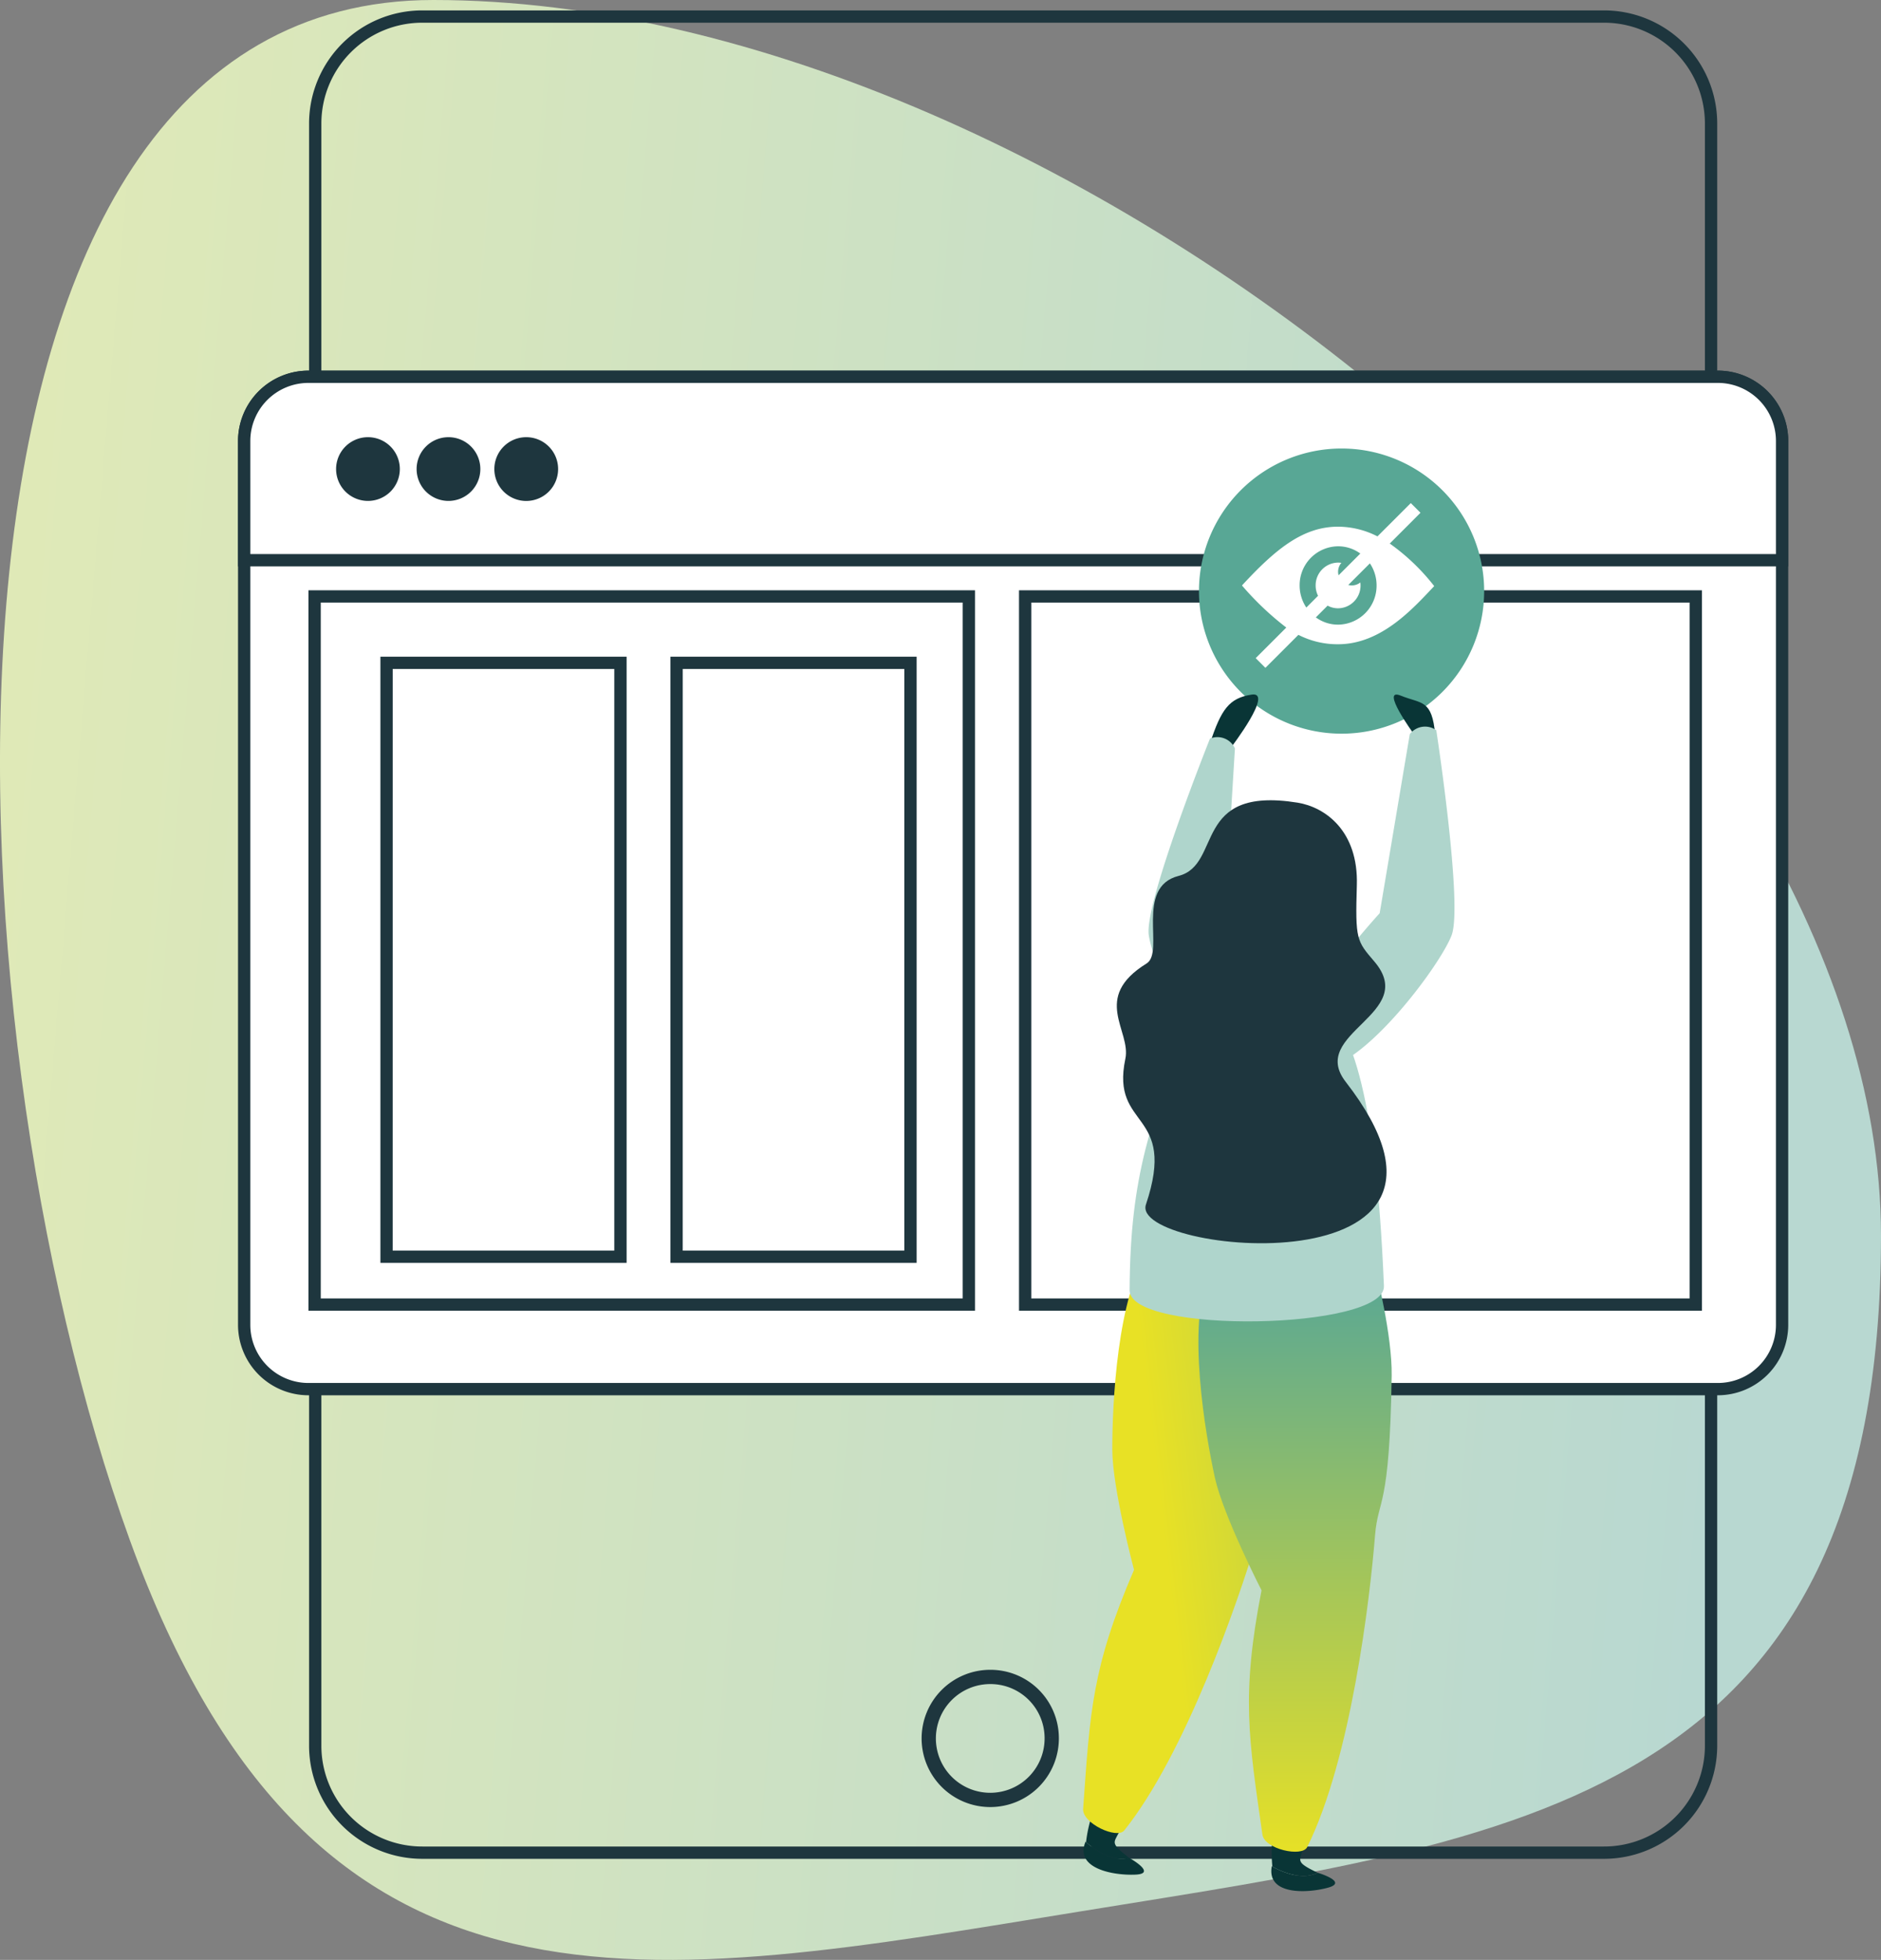 <?xml version="1.0" encoding="UTF-8"?>
<svg xmlns="http://www.w3.org/2000/svg" xmlns:xlink="http://www.w3.org/1999/xlink" width="263.735" height="274.796" viewBox="0 0 263.735 274.796">
  <rect x="0" y="0" width="263.735" height="274.796" fill="#808080" stroke="none"/>
  <defs>
    <linearGradient id="linear-gradient" x1="0.927" y1="0.655" x2="-0.215" y2="0.555" gradientUnits="objectBoundingBox">
      <stop offset="0" stop-color="#b8d8d1"></stop>
      <stop offset="1" stop-color="#eaeeb0"></stop>
    </linearGradient>
    <linearGradient id="linear-gradient-2" x1="2.61" y1="0.379" x2="0.5" y2="1" gradientUnits="objectBoundingBox">
      <stop offset="0" stop-color="#58a795"></stop>
      <stop offset="1" stop-color="#e8e125"></stop>
    </linearGradient>
    <linearGradient id="linear-gradient-3" x1="0.5" y1="0" xlink:href="#linear-gradient-2"></linearGradient>
  </defs>
  <g id="Groupe_185" data-name="Groupe 185" transform="translate(-174.625 -2815.539)">
    <g id="Groupe_134" data-name="Groupe 134" transform="translate(174.625 2815.539)">
      <path id="Tracé_8975" data-name="Tracé 8975" d="M263.734,173.233c0,79.227-50.784,84.787-111.958,94.719-60.7,9.852-107.543,19.689-133.57-52.009C-8.516,142.334-14.375,0,60.76,0c89.866,0,202.974,94,202.974,173.233" transform="translate(0 0)" fill="url(#linear-gradient)"></path>
    </g>
    <g id="Groupe_133" data-name="Groupe 133" transform="translate(217.96 2816.999)">
      <path id="Tracé_8978" data-name="Tracé 8978" d="M226.847,263.212H61.24a15.867,15.867,0,0,1-15.914-15.783V19.829A15.865,15.865,0,0,1,61.24,4.048H226.847a15.866,15.866,0,0,1,15.914,15.781v227.6a15.868,15.868,0,0,1-15.914,15.783M61.24,5.772A14.14,14.14,0,0,0,47.05,19.829v227.6a14.141,14.141,0,0,0,14.19,14.059H226.847a14.141,14.141,0,0,0,14.19-14.059V19.829a14.14,14.14,0,0,0-14.19-14.057Z" transform="translate(-45.326 -4.048)" fill="#1e363e"></path>
      <path id="Tracé_8980" data-name="Tracé 8980" d="M112.974,148.152a8.622,8.622,0,1,1-8.619-8.548,8.586,8.586,0,0,1,8.619,8.548" transform="translate(-8.846 94.06)" fill="none" stroke="#1e363e" stroke-width="2"></path>
    </g>
    <g id="Groupe_130" data-name="Groupe 130" transform="translate(207.999 2867.505)">
      <rect id="Rectangle_83" data-name="Rectangle 83" width="215.632" height="141.94" rx="9.22" transform="translate(0.861 0.861)" fill="#fff"></rect>
      <path id="Tracé_8982" data-name="Tracé 8982" d="M267.767,177.014H70.132a9.877,9.877,0,0,1-9.863-9.868V43.211a9.872,9.872,0,0,1,9.863-9.863H267.767a9.87,9.87,0,0,1,9.856,9.863V167.145a9.874,9.874,0,0,1-9.856,9.868M70.132,35.072a8.148,8.148,0,0,0-8.14,8.14V167.145a8.15,8.15,0,0,0,8.14,8.145H267.767a8.147,8.147,0,0,0,8.133-8.145V43.211a8.144,8.144,0,0,0-8.133-8.14Z" transform="translate(-60.269 -33.348)" fill="#1e363e"></path>
      <path id="Tracé_8983" data-name="Tracé 8983" d="M267.407,33.848H69.77a9,9,0,0,0-9,9V59.57H276.4V42.849a9,9,0,0,0-8.995-9" transform="translate(-59.907 -32.986)" fill="#fff"></path>
      <path id="Tracé_8984" data-name="Tracé 8984" d="M277.625,60.794H60.269V43.211a9.874,9.874,0,0,1,9.863-9.863H267.769a9.872,9.872,0,0,1,9.856,9.863ZM61.993,59.07H275.9V43.211a8.144,8.144,0,0,0-8.133-8.14H70.132a8.148,8.148,0,0,0-8.14,8.14Z" transform="translate(-60.269 -33.348)" fill="#1e363e"></path>
      <path id="Tracé_8985" data-name="Tracé 8985" d="M77.182,43.232a4.468,4.468,0,1,1-4.471-4.47,4.465,4.465,0,0,1,4.471,4.47" transform="translate(-54.496 -29.43)" fill="#1e363e"></path>
      <path id="Tracé_8986" data-name="Tracé 8986" d="M83.731,43.232a4.468,4.468,0,1,1-4.471-4.47,4.465,4.465,0,0,1,4.471,4.47" transform="translate(-49.756 -29.43)" fill="#1e363e"></path>
      <path id="Tracé_8987" data-name="Tracé 8987" d="M90.06,43.232a4.471,4.471,0,1,1-4.471-4.47,4.465,4.465,0,0,1,4.471,4.47" transform="translate(-45.18 -29.43)" fill="#1e363e"></path>
      <rect id="Rectangle_84" data-name="Rectangle 84" width="94.027" height="99.291" transform="translate(110.363 31.662)" fill="#fff"></rect>
      <path id="Tracé_8988" data-name="Tracé 8988" d="M219.545,152.23H123.794V51.215h95.751Zm-94.027-1.724h92.3V52.939h-92.3Z" transform="translate(-14.293 -20.417)" fill="#1e363e"></path>
      <rect id="Rectangle_85" data-name="Rectangle 85" width="91.728" height="99.291" transform="translate(10.741 31.662)" fill="#fff"></rect>
      <path id="Tracé_8989" data-name="Tracé 8989" d="M159.451,152.23H66V51.215h93.451Zm-91.728-1.724h90V52.939h-90Z" transform="translate(-56.122 -20.417)" fill="#1e363e"></path>
      <rect id="Rectangle_86" data-name="Rectangle 86" width="32.798" height="83.269" transform="translate(61.488 40.97)" fill="#fff"></rect>
      <path id="Tracé_8992" data-name="Tracé 8992" d="M129.961,141.609H95.441V56.616h34.52Zm-32.8-1.724h31.072V58.34H97.165Z" transform="translate(-34.813 -16.508)" fill="#1e363e"></path>
      <path id="Tracé_9006" data-name="Tracé 9006" d="M129.961,141.609H95.441V56.616h34.52Zm-32.8-1.724h31.072V58.34H97.165Z" transform="translate(-75.478 -16.508)" fill="#1e363e"></path>
    </g>
    <g id="Groupe_131" data-name="Groupe 131" transform="translate(342.734 2878.43)">
      <path id="Tracé_8990" data-name="Tracé 8990" d="M114.835,59.681a19.992,19.992,0,1,1-19.989-20,19.99,19.99,0,0,1,19.989,20" transform="translate(-74.851 -39.686)" fill="#58a795"></path>
      <g id="eye-disabled" transform="translate(6.027 7.646)">
        <path id="Tracé_9005" data-name="Tracé 9005" d="M23.722,11.674,28.029,7.36,26.67,6,22,10.669a12.227,12.227,0,0,0-5.523-1.36C11.55,9.309,7.711,12.45,3,17.552a41.284,41.284,0,0,0,6.215,5.9l-4.29,4.29,1.36,1.36,4.627-4.627a12.006,12.006,0,0,0,5.565,1.318c6.011,0,10.433-4.922,13.477-8.153A29.678,29.678,0,0,0,23.722,11.674ZM11.086,17.552a5.447,5.447,0,0,1,5.391-5.493,5.25,5.25,0,0,1,3.117,1.017l-3.05,3.05a1.923,1.923,0,0,1,.391-1.745,2.871,2.871,0,0,0-.457-.036,3.182,3.182,0,0,0-3.147,3.207A3.228,3.228,0,0,0,13.668,19l-1.643,1.649A5.564,5.564,0,0,1,11.086,17.552Zm5.391,5.493a5.25,5.25,0,0,1-3.117-1.017l1.649-1.649a3.041,3.041,0,0,0,1.468.373,3.182,3.182,0,0,0,3.147-3.207c0-.138-.012-.277-.024-.415a1.921,1.921,0,0,1-1.191.415,1.96,1.96,0,0,1-.5-.066l3.026-3.026a5.534,5.534,0,0,1,.939,3.093A5.457,5.457,0,0,1,16.477,23.045Z" transform="translate(-3 -6)" fill="#fff"></path>
      </g>
    </g>
    <g id="Groupe_132" data-name="Groupe 132" transform="translate(326.489 2912.902)">
      <path id="Tracé_8993" data-name="Tracé 8993" d="M73.958,156.986c-2.206-1.7-2.191-2.032-1.822-2.782a16.879,16.879,0,0,1,1.165-1.948l-4.413-1.634a19.482,19.482,0,0,0-.958,4.173c.369.324,3.291,2.929,6.028,2.191" transform="translate(-67.52 6.131)" fill="#093536"></path>
      <path id="Tracé_8994" data-name="Tracé 8994" d="M68.075,153.072a.723.723,0,0,0-.067-.071c-1.579,3.794,3.925,4.768,7.017,4.623s-.922-2.362-.922-2.362c-2.737.738-5.659-1.867-6.028-2.191" transform="translate(-67.666 7.853)" fill="#093536"></path>
      <path id="Tracé_8995" data-name="Tracé 8995" d="M99.983,109.6s.333,9.112-.945,14.6c-4.28,18.417-5.482,16.307-7.024,21.374-2.6,8.626-9.939,29.923-18.556,40.722-1.019,1.262-5.911-1-5.763-3.029.974-13.6,1.195-19.716,7.135-33.513,0,0-3.032-11.406-3.048-16.844-.007-6.412.686-21.7,5.209-28.082Z" transform="translate(-67.692 -27.009)" fill="url(#linear-gradient-2)"></path>
      <path id="Tracé_8996" data-name="Tracé 8996" d="M89.487,157.692c-2.524-1.191-2.582-1.527-2.384-2.336a16.355,16.355,0,0,1,.738-2.146l-4.663-.665a19.543,19.543,0,0,0-.052,4.28c.429.248,3.83,2.17,6.361.867" transform="translate(-56.592 7.523)" fill="#093536"></path>
      <path id="Tracé_8997" data-name="Tracé 8997" d="M83.15,155.048a.581.581,0,0,0-.081-.048c-.746,4.044,4.847,3.822,7.836,3.022s-1.395-2.106-1.395-2.106c-2.53,1.3-5.933-.621-6.361-.867" transform="translate(-56.613 9.3)" fill="#093536"></path>
      <path id="Tracé_8998" data-name="Tracé 8998" d="M80.986,67.1s6.035-7.881,2.87-7.39-4.265,2.055-5.85,6.862Z" transform="translate(-60.227 -59.684)" fill="#093536"></path>
      <path id="Tracé_8999" data-name="Tracé 8999" d="M90.753,108.009c.126,1.731-1.239,6.519-4.782,4.958C80.351,110.494,73.687,95.377,73.045,90.9s8.581-27.533,8.581-27.533a2.688,2.688,0,0,1,3.5,1.372l-1.55,25.418s6.736,11.887,7.179,17.849" transform="translate(-63.841 -57.164)" fill="#afd5cc"></path>
      <path id="Tracé_9000" data-name="Tracé 9000" d="M102,106.7s2.251,8.843,2.168,14.469c-.279,18.911-1.9,17.1-2.331,22.383-.715,8.979-3.38,31.346-9.512,43.726-.729,1.455-5.99.278-6.278-1.744-1.925-13.487-3-19.508-.126-34.258,0,0-5.378-10.5-6.545-15.815-1.365-6.257-3.932-21.357-.855-28.55Z" transform="translate(-60.905 -25.658)" fill="url(#linear-gradient-3)"></path>
      <path id="Tracé_9001" data-name="Tracé 9001" d="M97.718,85.677c4.539,3.656,8.25,12.351,9.415,40.541.25,6.193-35.682,6.805-35.659.6.081-16.52,3.054-23.243,8.153-38.01,1.372-4.015,9.119-10.4,18.091-3.132" transform="translate(-64.956 -43.269)" fill="#afd5cc"></path>
      <path id="Tracé_9002" data-name="Tracé 9002" d="M95.75,65.2s-4.782-6.555-1.822-5.357,4.39.476,4.847,5.523Z" transform="translate(-49.404 -59.675)" fill="#093536"></path>
      <path id="Tracé_9003" data-name="Tracé 9003" d="M85.51,104.255c-.524,1.646-.272,6.633,3.527,5.9,6.035-1.136,15.938-14.362,17.568-18.566s-2.141-28.766-2.141-28.766a2.688,2.688,0,0,0-3.718.553l-4.22,25.1S87.273,98.544,85.51,104.255" transform="translate(-54.945 -57.797)" fill="#afd5cc"></path>
      <path id="Tracé_9004" data-name="Tracé 9004" d="M95.772,68.63c3.851.621,8.545,3.937,8.315,11.58s-.029,7.791,2.436,10.673c6.352,7.412-9.334,10.024-4,16.889C125.4,137.259,72.2,131.892,74.515,124.979c4.465-13.323-4.989-10.434-2.886-20.428.85-3.958-4.809-8.555,2.982-13.376,2.575-1.586-1.7-10.7,4.485-12.275s1.831-12.657,16.676-10.27" transform="translate(-65.708 -53.453)" fill="#1e363e"></path>
    </g>
  </g>
</svg>
